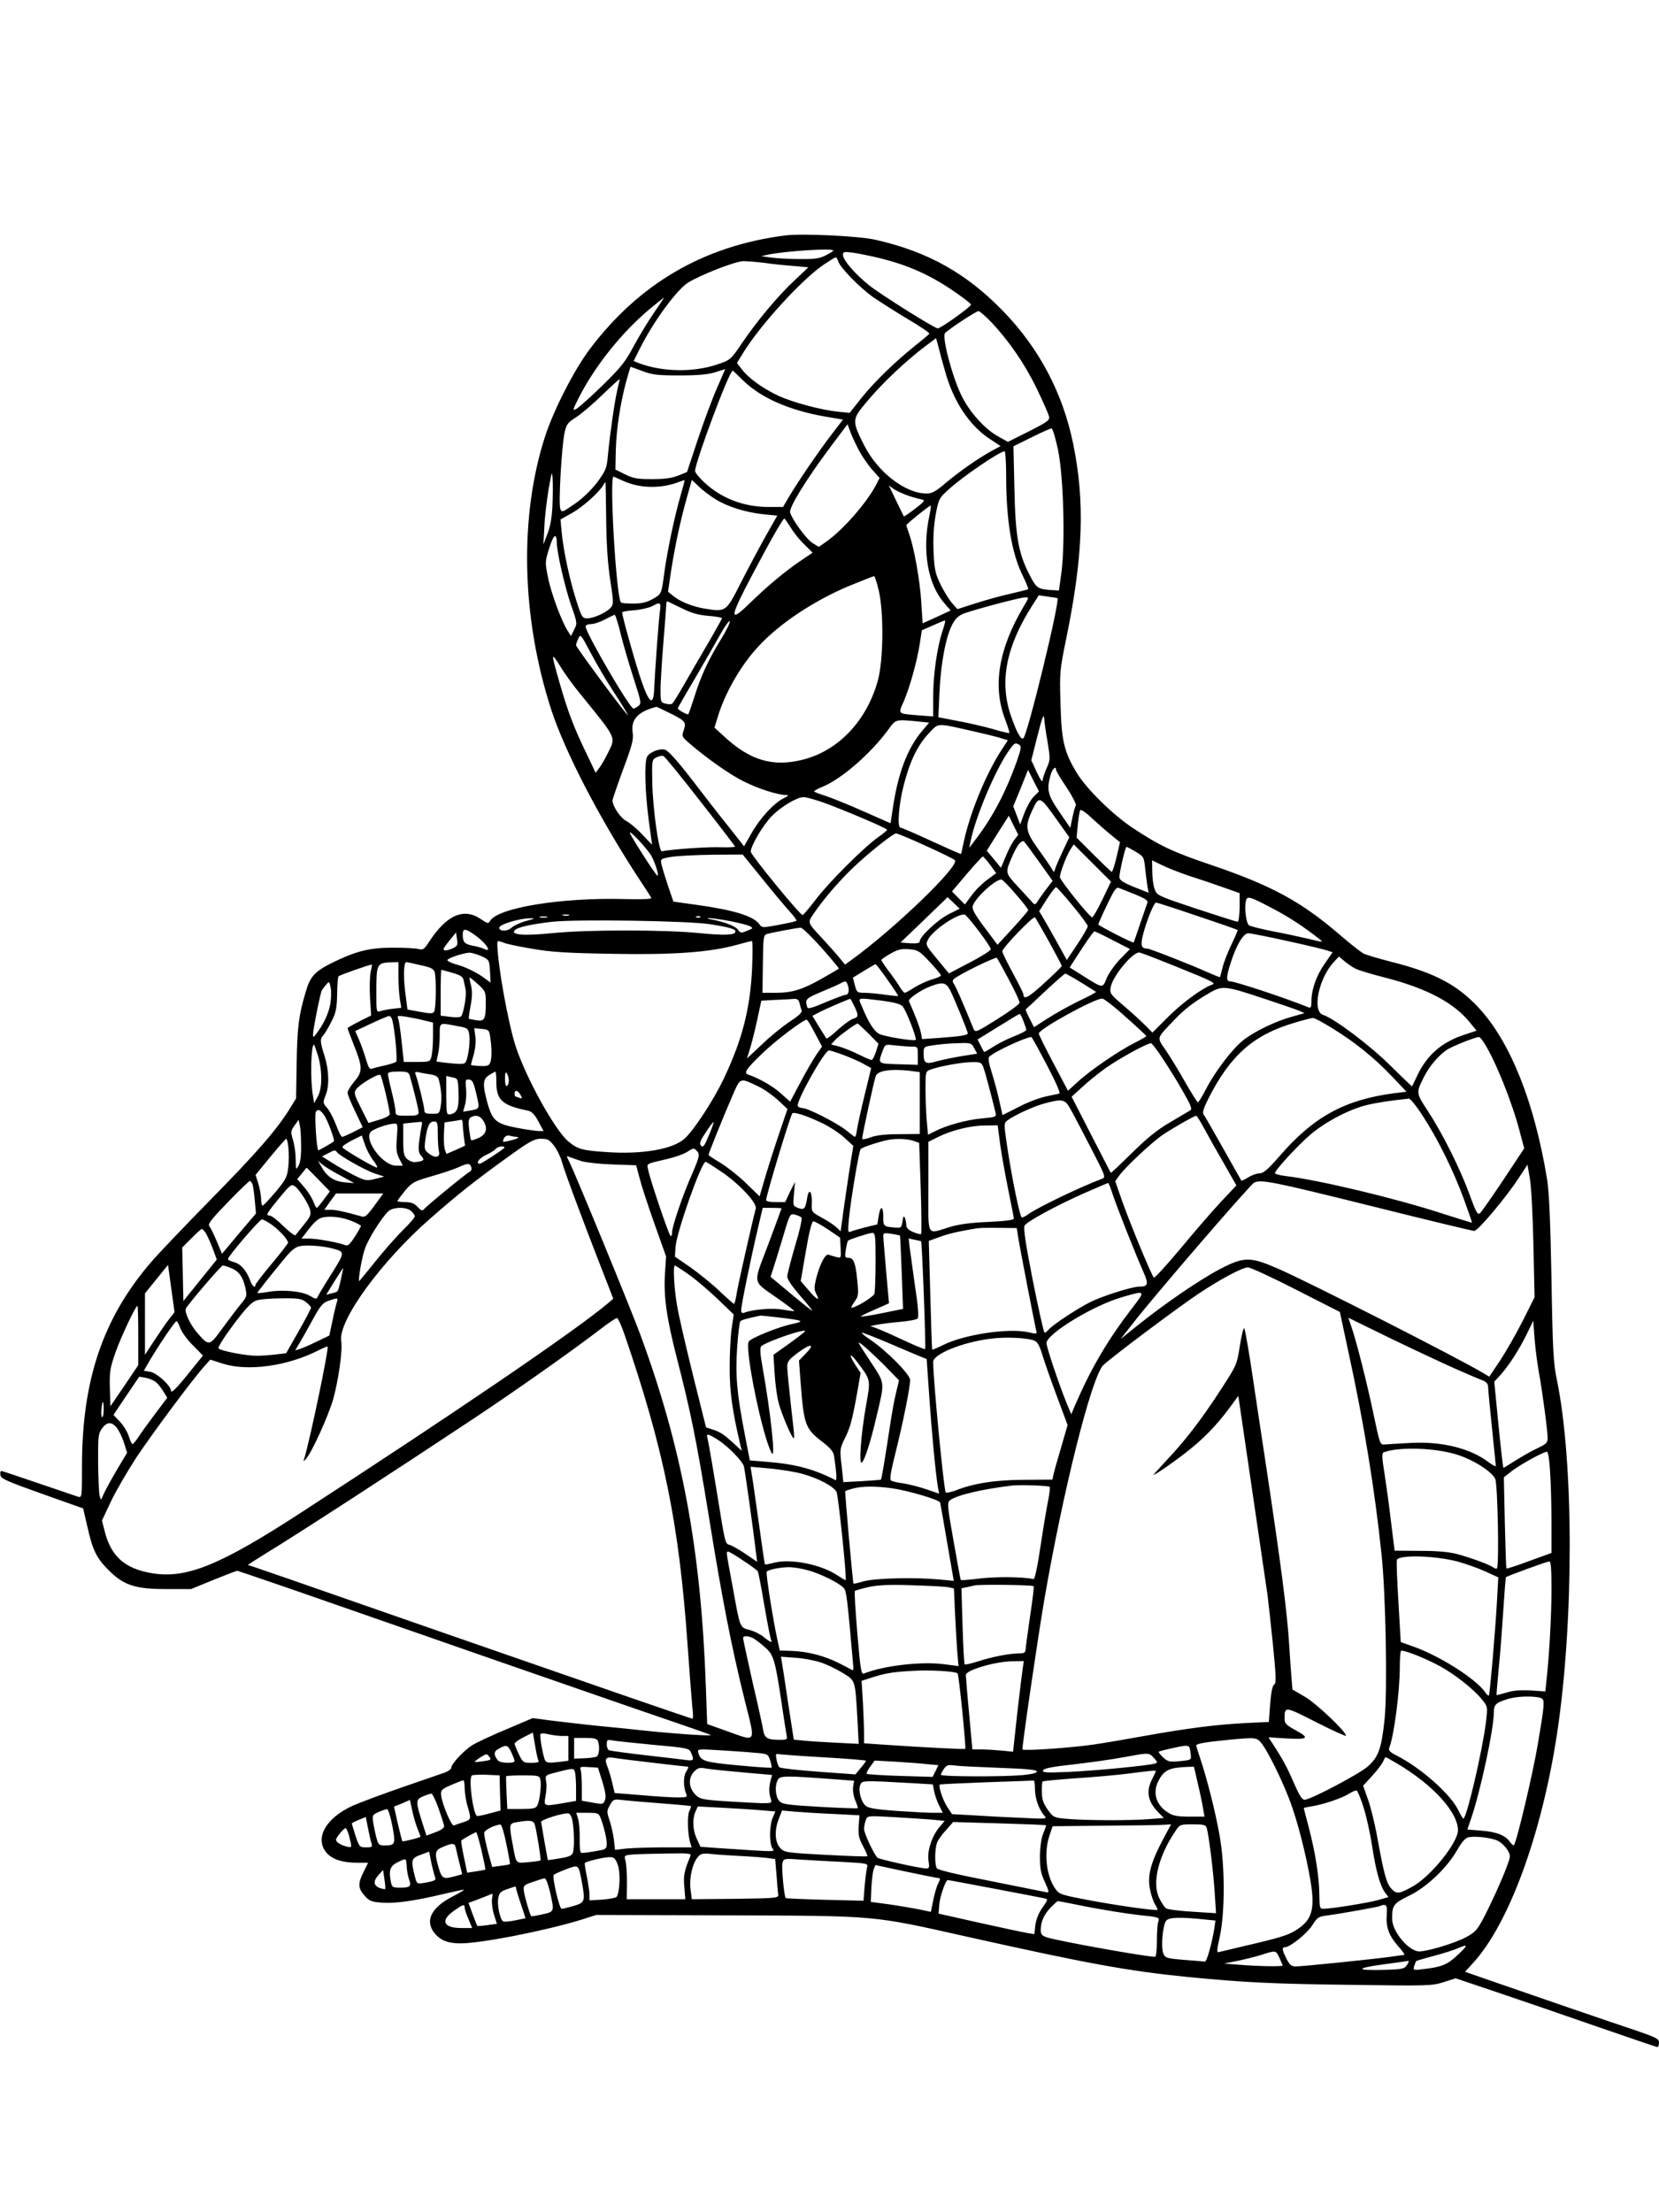<?xml version="1.0" standalone="no"?>
<!DOCTYPE svg PUBLIC "-//W3C//DTD SVG 20010904//EN"
 "http://www.w3.org/TR/2001/REC-SVG-20010904/DTD/svg10.dtd">
<svg version="1.0" xmlns="http://www.w3.org/2000/svg"
 width="864pt" height="1152pt" viewBox="0 0 864 1152"
 preserveAspectRatio="xMidYMid meet">

<g transform="translate(0,1152) scale(0.1,-0.1)"
fill="#000000" stroke="none">
<path d="M4090 10294 c-425 -54 -762 -251 -1020 -594 -81 -109 -184 -310 -230
-449 -137 -419 -125 -949 32 -1430 71 -216 244 -550 442 -856 40 -60 75 -115
78 -120 4 -7 -40 -9 -132 -7 -333 10 -669 -45 -708 -114 -8 -15 -13 -14 -48
10 -90 61 -179 21 -271 -121 -24 -37 -31 -41 -53 -35 -14 4 -74 7 -135 7 -121
0 -191 -18 -314 -78 -92 -46 -116 -72 -139 -153 -37 -123 -44 -186 -47 -371
l-3 -183 -32 -52 c-67 -109 -171 -229 -415 -477 -138 -141 -279 -288 -312
-328 -247 -289 -355 -609 -356 -1051 0 -170 0 -172 -21 -166 -12 4 -104 35
-206 70 -102 35 -189 64 -193 64 -5 0 -7 -10 -5 -22 3 -18 34 -32 217 -97
l214 -76 22 -95 c27 -121 47 -163 110 -226 79 -79 138 -99 300 -99 l130 0 117
48 c64 26 119 47 124 47 4 0 235 -79 513 -176 278 -97 648 -226 821 -286 173
-60 495 -172 715 -248 220 -75 407 -140 415 -144 21 -8 -144 2 -325 20 -82 9
-211 22 -285 29 -74 8 -176 20 -225 26 l-91 12 -134 -57 c-74 -31 -154 -68
-177 -82 -43 -25 -113 -99 -113 -120 0 -7 -15 -17 -32 -24 -18 -6 -118 -41
-223 -77 -104 -36 -222 -80 -260 -97 -145 -67 -201 -177 -128 -251 31 -30 80
-45 154 -45 l56 0 -23 -47 c-31 -61 -30 -86 5 -125 25 -28 36 -32 90 -36 70
-5 169 9 316 44 55 13 105 24 110 23 6 0 -20 -15 -56 -34 -112 -57 -147 -126
-98 -189 31 -40 71 -56 137 -56 109 0 448 67 632 124 l75 24 680 -2 c793 -3
750 1 1250 -111 631 -141 841 -179 1150 -210 300 -29 440 -36 855 -41 397 -6
418 -5 478 14 l63 20 217 -73 c119 -40 354 -121 521 -179 168 -58 308 -106
313 -106 4 0 8 10 8 23 0 20 -14 27 -122 64 -127 42 -523 178 -756 259 l-132
46 40 44 c188 204 359 671 439 1196 88 581 88 1414 -1 1843 -18 88 -22 152
-28 525 -6 307 -12 451 -23 520 -66 400 -190 712 -355 891 -112 121 -232 184
-455 240 -67 17 -133 37 -147 44 -14 8 -68 50 -120 95 -203 175 -356 258 -670
365 -204 69 -269 100 -410 193 -103 68 -243 205 -292 287 -67 110 -80 169 -85
360 -5 165 -4 175 31 345 87 427 97 706 35 1009 -54 264 -177 497 -364 690
-192 198 -392 310 -664 372 -84 20 -383 34 -471 23z m250 -79 c0 -2 -18 -14
-40 -25 -32 -16 -57 -20 -137 -19 -54 0 -120 4 -148 8 l-50 7 35 8 c94 19 340
35 340 21z m245 -40 c140 -35 249 -83 364 -159 58 -39 107 -76 108 -82 3 -9
-157 -124 -173 -124 -17 0 -297 176 -356 223 -75 60 -138 133 -138 160 0 16 6
17 53 11 28 -4 93 -17 142 -29z m-219 -17 c10 -32 109 -133 179 -184 34 -23
115 -75 180 -114 66 -39 118 -74 115 -78 -3 -4 -36 -32 -75 -63 -106 -85 -213
-189 -280 -273 l-60 -76 -59 6 c-86 8 -240 49 -314 84 -79 37 -154 91 -188
136 l-26 34 32 52 c89 145 306 383 420 460 30 20 58 37 62 38 4 0 10 -10 14
-22z m-384 -7 c40 -6 108 -13 151 -16 l77 -7 -72 -68 c-85 -79 -194 -209 -276
-330 -57 -84 -59 -85 -127 -108 -125 -42 -286 -39 -408 7 l-27 11 31 62 c72
144 191 306 252 346 64 40 247 112 289 112 20 0 70 -4 110 -9z m-575 -258
c-30 -43 -77 -121 -106 -174 -43 -82 -67 -112 -163 -206 -62 -60 -123 -115
-136 -122 -21 -11 -21 -8 12 57 84 166 224 341 371 464 39 32 71 58 73 58 1 0
-22 -35 -51 -77z m1755 -50 c92 -97 177 -221 238 -348 32 -66 60 -130 63 -143
5 -20 -6 -28 -104 -78 l-110 -55 -50 28 c-70 38 -152 129 -194 218 -48 100
-101 304 -83 321 22 22 162 114 174 114 6 0 36 -26 66 -57z m-241 -253 c44
-162 129 -289 240 -360 l50 -33 -48 -26 c-71 -39 -168 -107 -239 -167 -50 -43
-71 -54 -98 -54 -111 0 -255 111 -326 252 -65 130 -65 133 21 234 80 95 200
207 294 278 l60 45 13 -47 c6 -26 21 -81 33 -122z m-1576 -2 c52 -20 79 -23
195 -23 96 0 150 5 186 17 l51 16 -43 -99 c-24 -54 -69 -175 -100 -268 l-56
-169 -47 -19 c-33 -13 -72 -18 -136 -18 -76 0 -98 4 -140 25 l-50 25 2 100 c3
109 22 238 54 358 12 42 22 77 23 77 1 0 29 -10 61 -22z m527 -51 c92 -89 237
-153 424 -186 l94 -16 -61 -80 c-67 -87 -179 -252 -223 -327 l-28 -48 -77 0
c-127 0 -244 45 -332 127 -27 25 -49 52 -49 60 0 46 178 523 196 523 1 0 27
-24 56 -53z m-658 -52 c-14 -61 -38 -229 -49 -345 -5 -59 -12 -73 -55 -132
-31 -40 -75 -83 -117 -112 -65 -45 -68 -46 -75 -25 -10 26 7 324 22 394 9 44
16 54 57 80 26 16 88 68 137 116 50 48 92 86 93 85 1 0 -5 -28 -13 -61z m1254
-300 c16 -33 49 -81 71 -107 l42 -47 -17 -33 c-48 -94 -174 -238 -260 -298
l-40 -28 -32 20 c-31 19 -105 119 -117 159 -8 24 85 175 214 347 l85 113 12
-33 c6 -18 25 -60 42 -93z m1042 -7 c29 -140 38 -484 18 -638 l-13 -95 -50 3
c-61 5 -69 11 -106 84 -56 110 -71 199 -76 444 l-5 220 93 46 c52 26 99 47
105 47 6 1 21 -50 34 -111z m-270 -135 c0 -231 28 -402 86 -520 18 -37 31 -69
29 -71 -2 -2 -42 -12 -89 -23 -47 -10 -130 -33 -183 -50 l-97 -31 -29 33 c-16
19 -43 63 -60 98 -27 57 -31 78 -35 170 -3 71 1 134 11 191 15 81 19 87 64
128 73 68 270 202 295 202 4 0 8 -57 8 -127z m-2363 -158 c-3 -61 -11 -108
-26 -145 l-21 -55 5 92 c2 51 13 139 22 195 17 95 18 99 21 53 2 -27 1 -90 -1
-140z m366 132 c84 -39 189 -43 281 -11 21 8 40 14 41 14 2 0 -8 -37 -21 -82
-31 -106 -69 -289 -84 -398 -15 -114 -14 -113 -62 -140 -30 -17 -57 -23 -100
-23 -32 0 -61 2 -64 6 -25 25 -62 667 -38 655 5 -2 26 -12 47 -21z m482 -96
c62 -39 157 -69 251 -79 l72 -7 -65 -115 c-35 -63 -93 -172 -128 -241 -73
-144 -75 -146 -181 -129 -68 11 -133 37 -172 70 l-23 19 16 108 c21 134 48
260 82 381 l26 93 36 -34 c20 -20 59 -49 86 -66z m-568 -104 c1 -129 8 -233
21 -317 18 -115 18 -127 3 -144 -21 -25 -89 -56 -123 -56 -25 0 -29 6 -57 94
-34 106 -67 259 -76 356 l-6 65 61 34 c56 32 141 108 162 145 5 9 10 16 11 16
1 0 3 -87 4 -193z m1578 120 c28 -9 59 -17 69 -19 15 -2 7 -13 -38 -47 -31
-24 -58 -42 -59 -40 -1 2 -19 39 -40 82 l-38 79 28 -20 c15 -10 51 -26 78 -35z
m106 -98 c-40 -186 -10 -361 78 -461 l32 -37 -73 -34 -73 -33 -7 108 c-6 110
-37 286 -64 360 -8 22 -14 41 -14 43 0 6 123 105 127 102 2 -3 -1 -24 -6 -48z
m-723 -66 c16 -27 48 -67 72 -89 l42 -42 -62 -42 c-82 -55 -177 -135 -267
-223 -108 -105 -104 -75 16 152 95 180 159 291 166 291 2 0 16 -21 33 -47z
m-1218 -81 c0 -48 42 -230 74 -323 33 -93 33 -96 16 -128 l-16 -33 -17 26
c-31 47 -87 197 -103 279 -16 79 -16 82 7 154 22 71 38 81 39 25z m1677 -249
c26 -114 24 -359 -5 -466 -57 -208 -203 -364 -387 -412 -159 -41 -279 -6 -417
123 l-47 43 16 52 c36 124 121 273 213 371 110 120 295 242 480 318 63 26 118
47 122 48 4 0 15 -35 25 -77z m930 -38 c15 -11 -154 -706 -177 -729 -12 -12
-35 29 -66 119 -60 176 -24 359 112 572 l34 53 47 -7 c27 -3 49 -7 50 -8z
m-178 -47 c-129 -219 -160 -411 -95 -582 14 -38 25 -71 22 -73 -2 -2 -41 7
-87 21 -46 13 -129 32 -183 42 l-99 19 6 135 c7 150 34 290 69 353 17 30 34
44 63 54 66 23 288 82 313 82 22 1 22 1 -9 -51z m-1777 -6 c47 -24 86 -35 137
-39 39 -3 71 -9 71 -12 0 -4 -28 -53 -61 -111 -34 -58 -91 -156 -126 -217 -35
-62 -68 -115 -73 -118 -5 -3 -21 -3 -35 1 -24 6 -25 10 -25 73 0 36 7 147 15
246 8 99 15 188 15 198 0 10 3 17 8 15 4 -2 37 -19 74 -36z m-115 -14 c-7 -49
-26 -314 -30 -403 -3 -92 -25 -81 -65 35 -28 79 -102 341 -102 361 0 4 28 9
63 11 35 3 76 13 93 21 43 24 47 21 41 -25z m-203 -125 c15 -60 46 -164 68
-232 38 -118 39 -125 22 -138 -10 -7 -21 -13 -25 -13 -19 0 -249 395 -249 427
0 8 12 13 28 13 15 0 48 11 72 24 25 13 48 24 51 25 4 0 19 -47 33 -106z m519
-25 c-67 -110 -104 -191 -139 -304 -15 -46 -28 -84 -30 -84 -11 0 -54 24 -54
31 0 4 41 75 91 159 49 84 108 186 130 226 23 41 45 72 49 69 5 -3 -16 -47
-47 -97z m1155 45 c-28 -87 -48 -226 -48 -341 l0 -103 -77 6 c-110 9 -106 6
-77 71 31 71 69 206 84 301 l11 71 57 25 c31 14 60 26 63 26 4 1 -2 -25 -13
-56z m-1710 -319 c40 -61 72 -114 72 -118 0 -4 -61 74 -135 174 -74 100 -135
185 -135 190 0 5 5 21 12 35 11 25 13 22 63 -72 28 -54 83 -148 123 -209z
m-275 128 c19 -31 61 -89 92 -127 202 -249 193 -230 150 -318 -14 -29 -34 -63
-44 -76 l-19 -25 -50 105 c-63 130 -94 211 -138 364 -46 161 -46 165 9 77z
m560 -233 c86 -42 92 -49 78 -91 -11 -32 -10 -34 26 -66 94 -81 214 -166 288
-202 76 -38 176 -70 220 -70 15 0 11 -5 -14 -17 -51 -26 -121 -101 -166 -180
l-40 -70 -82 104 c-46 57 -133 169 -194 249 -72 93 -120 146 -136 150 -29 8
-80 -13 -93 -37 -15 -28 -11 -180 8 -326 l18 -132 -51 53 c-27 30 -65 61 -82
70 -31 15 -73 78 -73 108 0 6 25 79 55 161 47 125 55 156 50 191 -11 69 28
111 123 135 2 1 31 -13 65 -30z m1973 -154 c14 -87 14 -92 -5 -135 -11 -25
-21 -54 -21 -65 -1 -11 -14 8 -30 43 l-29 63 32 127 c24 95 33 118 35 92 1
-19 9 -76 18 -125z m-684 109 l67 -7 -39 -46 c-75 -90 -124 -221 -150 -399
l-12 -79 -141 62 c-78 35 -168 71 -199 81 -32 10 -58 20 -58 23 0 3 21 15 46
25 99 41 252 175 342 299 37 51 36 51 144 41z m288 -50 c58 -13 124 -29 147
-36 l42 -13 -36 -55 c-80 -125 -161 -322 -194 -475 -7 -33 -13 -61 -14 -62 -1
-2 -70 29 -153 67 -84 39 -157 70 -162 70 -18 0 -10 116 15 215 32 128 73 213
131 275 54 57 37 56 224 14z m249 -73 c11 -7 9 -22 -14 -87 -58 -162 -126
-290 -213 -404 l-34 -45 7 35 c25 124 126 365 197 468 31 44 35 47 57 33z
m-1663 -292 c99 -126 180 -233 182 -237 1 -4 -33 -5 -75 -4 -62 3 -250 -10
-306 -21 -16 -3 -47 220 -50 358 -2 117 -2 119 22 131 13 7 29 10 36 7 7 -2
93 -108 191 -234z m1854 162 c0 -6 25 -47 55 -92 30 -45 51 -87 48 -93 -4 -6
-12 -35 -18 -64 l-11 -53 -57 83 c-61 89 -67 116 -46 191 9 33 29 52 29 28z
m-116 -139 c-15 -15 -37 -54 -49 -86 l-22 -59 -18 47 -18 47 39 95 38 95 28
-56 29 -56 -27 -27z m-1099 -30 c101 -36 335 -135 335 -143 0 -3 -21 -21 -47
-39 -76 -54 -259 -237 -325 -325 -34 -44 -64 -80 -68 -80 -14 0 -270 313 -270
330 0 31 64 139 111 187 48 48 130 97 164 97 11 1 56 -12 100 -27z m1229 -105
l55 -77 -33 -70 c-18 -38 -36 -79 -40 -92 -6 -22 -7 -23 -18 -3 -6 11 -37 57
-70 102 -67 93 -71 119 -34 199 39 84 39 84 140 -59z m275 -67 l44 -36 -18
-77 c-10 -42 -21 -77 -25 -77 -3 0 -45 40 -94 89 l-89 89 6 67 c4 36 9 70 13
76 3 6 31 -13 62 -43 32 -29 77 -69 101 -88z m-508 -26 c-12 -16 -32 -55 -44
-86 l-24 -57 -37 45 -37 44 57 91 58 91 24 -49 25 -50 -22 -29z m-1896 -69
c20 -27 50 -115 39 -115 -8 0 -144 213 -144 224 1 11 66 -57 105 -109z m1437
40 c78 -35 146 -69 151 -74 28 -28 -316 -359 -540 -521 l-32 -23 -28 34 c-15
19 -53 61 -83 94 -89 96 -86 87 -49 142 44 65 121 156 194 227 76 74 215 186
232 186 7 0 77 -29 155 -65z m557 -38 c25 -34 58 -81 74 -103 l29 -41 -36 -47
c-19 -26 -40 -55 -45 -64 -6 -11 -13 -13 -19 -7 -5 6 -39 43 -76 83 -74 80
-73 74 -30 172 22 48 39 70 54 70 3 0 25 -29 49 -63z m362 -242 c-25 -52 -49
-93 -53 -92 -17 5 -168 194 -168 209 0 23 34 112 55 145 l17 26 97 -97 97 -97
-45 -94z m173 250 c42 -25 44 -27 50 -88 4 -34 9 -77 12 -94 l6 -32 -76 30
c-58 24 -76 36 -76 51 0 26 30 158 37 158 2 0 24 -11 47 -25z m-1943 -142 c57
-71 121 -147 143 -171 21 -23 37 -45 34 -47 -3 -3 -44 -12 -92 -21 -85 -16
-88 -16 -101 3 -30 42 -131 74 -327 101 l-121 17 -28 82 c-15 45 -30 95 -34
111 -6 29 -6 30 52 40 32 5 128 10 215 11 l156 1 103 -127z m1186 73 l31 -43
-46 -34 c-26 -19 -63 -55 -82 -82 l-35 -47 -34 34 -33 34 77 91 c43 50 80 91
84 91 3 -1 20 -20 38 -44z m1036 -57 c51 -16 131 -43 178 -60 l85 -30 0 -75
c-1 -42 -5 -74 -11 -74 -5 0 -102 31 -215 68 -203 68 -205 69 -217 103 -7 19
-12 60 -12 92 l-1 57 51 -25 c28 -14 92 -39 142 -56z m-903 -95 c36 -41 65
-79 65 -83 0 -4 -36 -46 -80 -94 l-80 -87 -68 91 c-51 68 -66 96 -61 111 13
43 117 138 149 138 6 0 39 -34 75 -76z m296 -60 c44 -52 79 -101 79 -107 0 -7
-24 -49 -54 -94 l-55 -82 -51 92 c-28 51 -61 108 -72 127 l-21 35 40 63 c22
34 43 62 48 62 4 0 43 -43 86 -96z m327 58 c49 -20 66 -31 63 -42 -3 -8 -20
-58 -38 -110 -17 -52 -33 -96 -34 -98 -3 -5 -184 88 -184 94 0 4 20 49 45 101
37 78 48 94 62 89 10 -4 49 -19 86 -34z m-973 -103 c-57 -29 -150 -116 -150
-141 0 -9 -14 -12 -50 -10 l-50 4 123 118 122 118 32 -30 31 -30 -58 -29z
m1690 29 c84 -44 163 -96 240 -157 24 -19 24 -19 -55 0 -44 10 -129 29 -190
40 -60 12 -115 26 -121 31 -13 10 -24 86 -16 123 6 32 15 30 142 -37z m-394
-38 c114 -38 208 -71 210 -73 1 -1 -13 -34 -31 -72 -19 -39 -40 -92 -47 -120
-7 -27 -13 -51 -14 -53 -1 -2 -28 9 -60 23 -86 39 -305 125 -318 125 -33 1
-38 16 -22 77 19 73 56 163 67 163 4 0 101 -31 215 -70z m-3273 3 c-7 -2 -21
-2 -30 0 -10 3 -4 5 12 5 17 0 24 -2 18 -5z m2135 -82 c34 -45 62 -87 62 -94
0 -7 -49 -38 -109 -69 l-109 -57 -61 74 c-61 74 -62 75 -47 104 26 49 157 137
191 128 6 -2 38 -40 73 -86z m-2250 72 c-10 -2 -26 -2 -35 0 -10 3 -2 5 17 5
19 0 27 -2 18 -5z m799 1 c-3 -3 -12 -4 -19 -1 -8 3 -5 6 6 6 11 1 17 -2 13
-5z m1817 -129 c36 -66 66 -122 66 -125 0 -3 -40 -43 -90 -88 -81 -75 -110
-91 -110 -60 0 6 -25 55 -55 111 -30 55 -55 106 -55 113 0 18 162 186 170 177
4 -4 37 -62 74 -128z m-2724 109 c-30 -8 -64 -24 -76 -35 -21 -20 -64 -20 -64
0 0 17 105 49 160 49 31 1 28 -1 -20 -14z m1059 0 c47 -9 95 -21 106 -27 19
-10 18 -11 -14 -24 -31 -13 -35 -12 -48 6 -13 19 -78 43 -143 54 -17 3 -19 5
-6 6 11 0 58 -6 105 -15z m-99 -17 c105 -17 130 -25 130 -38 0 -19 -58 -21
-189 -8 -176 18 -586 18 -762 0 -148 -15 -219 -10 -199 14 13 16 83 32 196 45
129 14 713 5 824 -13z m579 -123 c51 -58 92 -107 90 -108 -2 -2 -41 -25 -87
-51 -102 -58 -156 -75 -243 -75 l-68 0 2 150 c2 139 3 151 21 156 22 7 153 32
176 33 8 1 57 -47 109 -105z m-1794 58 c50 -38 78 -84 38 -64 -10 5 -36 13
-58 17 -45 8 -55 18 -55 58 0 36 15 34 75 -11z m3310 -18 l90 -46 -51 -52
c-27 -28 -59 -73 -70 -99 -22 -54 -18 -55 -120 9 l-73 46 36 56 c49 77 87 131
93 132 3 0 46 -20 95 -46z m-3435 -41 c-29 -14 -50 -16 -50 -5 0 4 15 25 33
47 l32 39 5 -34 c5 -30 2 -37 -20 -47z m4348 36 c102 -22 196 -45 208 -50 l24
-8 -40 -58 c-44 -62 -70 -135 -70 -196 0 -33 -3 -38 -17 -32 -121 49 -381 135
-408 135 -20 0 -19 25 6 101 29 90 65 149 90 149 12 0 105 -18 207 -41z
m-4082 -9 c14 -6 81 -20 148 -31 97 -17 180 -22 416 -26 321 -6 506 8 648 47
40 11 75 20 78 20 4 0 4 -64 1 -142 -10 -211 -51 -371 -147 -574 -54 -113
-152 -263 -202 -311 -60 -57 -222 -86 -413 -72 -123 8 -147 15 -195 55 -70 59
-219 328 -274 494 -39 120 -94 422 -96 533 0 20 1 20 36 7z m2216 -99 c32 -34
58 -65 58 -70 0 -5 -20 -14 -45 -21 -25 -7 -66 -26 -91 -41 -24 -16 -48 -29
-52 -29 -4 0 -15 13 -25 29 -9 16 -35 53 -57 82 -22 29 -40 56 -40 60 0 3 21
18 48 33 38 22 56 26 97 23 46 -4 54 -9 107 -66z m-2335 30 c41 -19 41 -20 45
-79 l3 -59 -30 22 c-41 31 -102 61 -153 74 -23 7 -42 16 -42 21 0 10 83 38
115 39 11 0 39 -8 62 -18z m3622 -56 c184 -74 205 -85 185 -92 -52 -18 -154
-93 -226 -164 l-86 -86 -39 39 c-21 21 -71 67 -111 101 -68 58 -73 64 -68 94
8 56 112 183 149 183 7 0 95 -34 196 -75z m-875 -66 c31 -58 56 -112 56 -120
0 -8 -52 -46 -116 -86 -111 -70 -115 -71 -124 -50 -56 138 -94 224 -103 235
-7 9 -7 16 1 24 20 20 217 117 224 110 3 -4 31 -55 62 -113z m1805 57 c14 -8
88 -30 163 -49 214 -56 354 -131 436 -235 l32 -39 -66 -22 c-115 -38 -192
-105 -242 -210 -15 -31 -27 -57 -28 -58 0 -2 -52 48 -115 110 -106 105 -290
243 -348 262 -59 18 -24 191 57 277 l25 27 30 -25 c16 -13 41 -31 56 -38z
m-4984 -43 c0 -43 4 -97 8 -119 l7 -42 -43 -5 c-23 -2 -52 -8 -64 -12 -23 -7
-23 -7 -23 96 0 152 2 155 80 158 l35 1 0 -77z m115 61 c55 -12 69 -19 74 -37
9 -33 7 -190 -3 -205 -6 -11 -20 -11 -73 -1 l-66 12 -12 94 c-10 83 -7 153 6
153 3 0 36 -7 74 -16z m-260 -38 c-4 -21 -6 -80 -3 -131 l6 -93 -62 -31 c-33
-17 -61 -33 -61 -35 0 -3 14 -40 31 -83 48 -119 49 -143 5 -194 -20 -24 -36
-50 -36 -59 0 -9 18 -53 40 -98 l39 -82 -49 -25 c-27 -14 -53 -25 -58 -25 -5
0 -19 27 -31 60 -12 33 -33 73 -46 89 -24 27 -24 30 -10 65 21 49 19 132 -5
208 -24 75 -24 87 -6 107 8 9 27 41 42 71 24 47 28 68 30 143 0 48 4 90 7 93
7 7 170 64 174 61 1 -2 -2 -20 -7 -41z m2692 -38 c32 -45 57 -83 55 -84 -1 -2
-32 1 -67 6 -36 5 -84 10 -106 10 -40 0 -42 2 -52 40 l-10 39 57 35 c31 19 58
35 61 35 3 0 31 -36 62 -81z m-2266 36 c43 -12 55 -20 59 -40 3 -13 7 -35 10
-48 6 -28 -11 -126 -24 -139 -5 -5 -31 -6 -58 -2 l-48 6 0 120 c0 65 2 119 3
119 2 0 28 -7 58 -16z m3274 -50 c41 -26 77 -48 78 -49 2 -2 -38 -24 -90 -48
-51 -25 -124 -66 -163 -91 l-70 -45 -23 45 c-13 25 -22 47 -20 48 2 1 47 43
101 94 54 50 101 92 105 92 4 0 41 -21 82 -46z m-3140 -10 c38 -34 40 -40 40
-93 0 -90 -6 -100 -48 -94 -21 3 -38 7 -40 8 -2 2 2 32 9 68 9 47 9 76 2 106
-6 22 -9 41 -7 41 2 0 22 -16 44 -36z m-770 -103 c-9 -50 -36 -107 -74 -156
-13 -18 -15 -18 -16 -3 0 25 38 216 46 231 4 6 14 20 23 30 15 18 16 17 23
-15 4 -18 3 -57 -2 -87z m2694 103 c11 -28 6 -54 -8 -54 -8 0 -56 -18 -106
-39 -62 -27 -92 -36 -95 -28 -14 43 -10 47 70 81 44 18 89 38 100 44 27 15 32
15 39 -4z m535 -32 c22 -44 91 -212 91 -223 0 -10 -41 -16 -151 -24 l-87 -6
-6 33 c-5 27 -30 92 -62 164 -6 13 63 60 115 79 61 23 79 19 100 -23z m1636
-43 c82 -27 163 -55 180 -62 l29 -13 -64 -18 c-85 -23 -193 -75 -253 -121 -57
-44 -148 -163 -197 -258 -19 -37 -38 -67 -41 -67 -4 0 -32 45 -64 100 -31 56
-77 131 -101 167 -51 75 -54 61 41 161 53 57 108 98 190 145 63 35 79 33 280
-34z m-2421 -23 c3 -13 8 -30 11 -38 4 -9 -18 -30 -62 -58 -37 -25 -103 -78
-145 -119 l-78 -73 15 48 c9 27 26 95 38 151 l22 102 70 4 c38 1 82 4 96 5 21
2 28 -3 33 -22z m279 -3 c29 -57 30 -70 3 -77 -13 -3 -50 -29 -81 -57 -30 -29
-58 -49 -61 -47 -2 3 -20 31 -39 62 l-34 56 42 22 c33 16 96 44 154 67 1 1 9
-11 16 -26z m151 16 c65 -9 96 -17 107 -30 18 -19 75 -167 68 -174 -9 -8 -163
17 -190 31 -27 14 -56 59 -92 147 -19 44 -26 42 107 26z m1269 -85 c59 -52
107 -97 107 -99 0 -3 -26 -18 -58 -34 -84 -42 -232 -143 -296 -202 l-54 -49
-76 144 c-42 79 -76 148 -76 154 0 23 289 182 330 182 9 0 65 -43 123 -96z
m-533 -21 c8 -21 15 -42 15 -46 0 -5 -29 -20 -65 -34 -36 -14 -85 -39 -109
-55 -24 -16 -45 -28 -46 -26 -1 2 -10 17 -18 34 l-16 31 107 66 c59 37 109 67
112 67 4 0 12 -17 20 -37z m-3287 5 c14 -53 28 -211 20 -217 -4 -4 -30 -13
-58 -19 -27 -6 -57 -13 -67 -17 -13 -5 -19 5 -32 49 -9 30 -25 76 -36 101
l-20 46 83 39 c45 21 87 39 93 39 7 1 14 -9 17 -21z m163 -1 l49 -12 0 -75 c0
-41 -4 -87 -8 -102 -7 -27 -10 -28 -76 -28 l-68 0 -11 103 c-6 57 -14 112 -18
122 -7 16 -3 17 38 11 24 -4 67 -12 94 -19z m4735 -43 c118 -73 217 -153 309
-250 l75 -79 -65 -8 c-257 -34 -418 -122 -594 -325 -62 -71 -86 -92 -105 -92
-15 0 -41 -9 -60 -21 -18 -11 -34 -19 -36 -17 -1 2 -44 77 -95 168 -51 91 -97
171 -102 177 -7 9 1 34 26 84 115 225 234 330 447 393 46 14 90 25 97 25 7 1
53 -24 103 -55z m-2697 -24 l37 -70 -30 -43 c-16 -24 -54 -89 -83 -144 l-53
-100 -48 43 c-42 38 -114 79 -170 98 -26 8 -12 29 80 117 67 64 205 168 224
169 4 0 23 -31 43 -70z m-1869 38 c62 -11 63 -12 69 -47 3 -20 1 -62 -5 -93
-11 -56 -13 -58 -44 -58 -18 0 -52 3 -77 6 l-45 6 8 37 c5 20 9 64 9 99 0 69
-4 67 85 50z m2148 -40 l52 -53 -13 -42 c-8 -24 -18 -43 -23 -43 -5 0 -35 13
-67 29 -32 16 -77 34 -101 41 l-43 11 23 25 c21 22 106 84 116 84 2 0 27 -24
56 -52z m-1969 -25 c9 -64 7 -116 -4 -133 -6 -10 -22 -13 -52 -11 -24 1 -44 4
-45 5 -1 1 5 24 13 51 9 31 13 67 10 95 l-6 46 39 -4 c37 -4 39 -5 45 -49z
m2898 -139 c46 -87 72 -147 65 -149 -7 -1 -39 -8 -71 -15 -33 -7 -97 -31 -142
-55 l-83 -42 -17 76 c-9 42 -27 107 -39 146 -14 43 -20 74 -14 81 19 23 185
101 220 104 3 0 39 -66 81 -146z m2278 114 c59 -94 144 -305 184 -458 l24 -90
-108 -163 c-60 -90 -115 -169 -123 -175 -11 -10 -21 7 -53 96 -48 132 -140
318 -217 435 -63 97 -63 95 -21 179 27 54 73 109 116 139 26 19 149 68 171 69
4 0 16 -15 27 -32z m-2656 -27 l15 -28 -77 -12 c-42 -7 -101 -19 -131 -27 -61
-18 -71 -12 -71 43 0 28 4 33 33 37 48 8 96 13 159 14 54 2 58 0 72 -27z m983
-56 c29 -43 76 -119 104 -169 41 -71 49 -92 38 -98 -8 -5 -54 -32 -103 -61
-65 -37 -121 -82 -200 -160 -60 -59 -110 -106 -111 -105 -1 2 -47 92 -103 200
l-101 197 56 51 c30 28 85 72 121 98 74 52 222 133 237 129 6 -2 34 -38 62
-82z m-4401 18 c23 -80 23 -169 -1 -213 l-19 -35 -7 45 c-14 83 -9 260 6 260
2 0 11 -26 21 -57z m3092 47 c32 0 32 -1 32 -47 l0 -48 -101 3 c-112 4 -108 0
-79 78 10 26 13 26 63 20 28 -3 67 -6 85 -6z m-352 -45 c36 -14 83 -34 103
-46 l38 -21 -33 -136 c-19 -76 -36 -156 -40 -179 -3 -24 -8 -43 -11 -43 -3 0
-23 15 -46 34 -46 37 -200 116 -228 116 -10 0 -20 4 -24 10 -12 20 139 290
162 290 7 0 42 -11 79 -25z m725 -62 c9 -24 43 -151 63 -234 6 -26 5 -26 -70
-33 -79 -7 -185 -36 -245 -67 l-36 -18 -7 76 c-3 42 -6 116 -6 165 0 85 1 89
25 98 46 17 160 38 213 39 48 1 53 -1 63 -26z m-383 -19 l52 -7 0 -161 0 -161
-108 -1 c-73 0 -120 -6 -149 -17 -24 -9 -43 -12 -43 -7 0 17 62 304 71 327 11
28 77 38 177 27z m-2604 -26 c21 -73 46 -175 46 -190 0 -15 -9 -18 -60 -18
-56 0 -60 2 -60 23 0 12 -9 58 -20 102 -11 44 -20 86 -20 93 0 8 17 12 54 12
47 0 54 -3 60 -22z m108 7 c23 -3 39 -12 42 -23 13 -46 18 -96 12 -137 -7 -45
-8 -45 -47 -45 -31 0 -39 4 -39 18 0 20 -33 154 -45 185 -6 15 -3 17 16 13 13
-3 41 -8 61 -11z m343 -45 c1 -89 32 -117 166 -144 18 -4 34 -20 53 -56 l27
-50 -23 0 c-13 0 -63 7 -111 16 -112 21 -132 37 -158 129 -27 98 -25 126 9
147 15 9 29 17 32 17 3 1 5 -26 5 -59z m65 13 c0 -12 -4 -25 -10 -28 -6 -4
-10 11 -10 37 0 31 3 39 10 28 5 -8 10 -25 10 -37z m-641 -69 c12 -50 21 -98
21 -105 0 -8 -23 -21 -55 -30 l-56 -17 -39 78 c-36 72 -38 79 -24 99 19 26
116 83 125 73 4 -4 16 -48 28 -98z m379 8 c3 -80 -6 -107 -40 -114 -23 -4 -23
-3 -24 97 l0 102 30 -7 c31 -6 31 -6 34 -78z m93 -10 c18 -79 19 -76 -38 -86
l-31 -5 10 37 c6 20 8 58 5 85 -4 44 -2 48 17 45 17 -2 23 -16 37 -76z m1467
41 c29 -13 75 -46 103 -71 l50 -47 -49 -145 c-27 -80 -59 -182 -72 -227 l-24
-83 -70 68 c-39 38 -99 85 -133 106 -35 21 -63 39 -63 42 0 7 81 209 122 302
45 104 39 101 136 55z m-1237 -45 c10 -18 9 -20 -6 -15 -9 4 -19 7 -21 7 -2 0
-4 7 -4 15 0 22 18 18 31 -7z m4698 -108 c76 -116 160 -284 215 -435 24 -66
43 -121 42 -122 -1 -1 -71 21 -156 48 -238 78 -648 176 -816 195 -30 4 -54 10
-54 15 0 15 117 143 185 201 78 66 199 130 291 153 49 12 123 24 222 34 7 0
39 -39 71 -89z m-1836 38 c14 -24 61 -114 106 -201 80 -155 81 -158 59 -166
-112 -42 -330 -147 -380 -182 -14 -11 -30 -19 -36 -19 -10 0 -51 198 -78 378
-16 109 -16 113 2 127 37 28 140 75 194 89 92 25 106 22 133 -26z m-3885 -35
c19 -27 57 -132 51 -137 -14 -10 -77 -46 -81 -46 -9 0 -21 188 -13 200 10 17
22 12 43 -17z m2588 -39 c40 -18 93 -53 120 -77 l48 -44 -12 -74 c-13 -80 -39
-257 -48 -328 l-6 -43 -22 21 c-12 11 -46 34 -76 50 -53 29 -54 30 -52 73 3
61 -15 86 -24 32 -9 -59 -16 -67 -48 -54 -26 10 -27 11 -21 72 l5 63 -26 -52
-25 -53 -50 0 c-29 0 -49 4 -49 11 0 23 121 424 136 451 6 10 73 -11 150 -48z
m-1762 14 c28 -40 21 -74 -20 -93 -20 -9 -38 -15 -40 -12 -3 2 -7 28 -11 57
-4 39 -3 54 8 61 24 15 47 10 63 -13z m3760 -49 c21 -39 67 -121 102 -181 l63
-111 -81 -86 c-44 -47 -139 -157 -211 -244 -72 -86 -134 -154 -138 -150 -12
12 -123 280 -164 396 l-37 106 20 28 c30 43 170 174 227 213 48 33 164 99 175
100 3 0 23 -32 44 -71z m-4706 -84 c1 -52 -4 -89 -13 -105 -14 -24 -14 -23
-15 31 0 31 -6 76 -14 102 -13 43 -12 48 8 76 l21 30 6 -27 c4 -15 7 -63 7
-107z m842 111 c0 -13 3 -43 6 -68 l6 -44 -48 -22 -49 -21 -8 22 c-4 11 -7 48
-5 82 l3 60 40 6 c22 3 43 7 48 8 4 0 7 -10 7 -23z m-214 -8 c-3 -13 -9 -49
-13 -81 -5 -46 -3 -61 11 -76 19 -21 14 -27 -26 -32 -16 -3 -34 4 -47 15 -18
16 -21 31 -21 102 l0 83 38 4 c20 2 43 4 51 5 9 1 11 -5 7 -20z m84 -45 c0
-38 3 -78 6 -89 8 -31 -19 -37 -51 -12 -25 19 -26 24 -20 72 10 72 21 96 45
96 18 0 20 -6 20 -67z m1411 -7 c-23 -55 -30 -64 -40 -52 -10 12 -5 25 25 70
20 31 39 55 40 53 2 -2 -9 -34 -25 -71z m-1624 -9 c-5 -61 -3 -80 12 -110 l19
-37 -36 0 c-68 0 -167 133 -132 175 13 16 90 43 124 44 17 1 18 -5 13 -72z
m3141 -31 c7 -51 26 -158 42 -237 16 -79 30 -149 30 -155 0 -7 -45 -13 -132
-17 -94 -4 -154 -12 -203 -27 -122 -37 -110 -60 -110 209 l0 235 50 25 c70 35
169 60 245 60 l66 1 12 -94z m-3264 -89 c16 -20 24 -37 19 -37 -14 0 -176 95
-180 106 -1 5 21 21 49 35 l52 26 16 -46 c8 -25 28 -63 44 -84z m745 123 c8 0
12 -3 8 -6 -6 -6 -77 -24 -77 -19 0 21 16 36 34 31 11 -3 27 -6 35 -6z m-1187
-57 c3 -27 3 -73 -1 -104 -6 -49 -14 -64 -65 -125 -32 -38 -63 -70 -67 -72 -5
-2 -9 12 -9 31 0 18 -6 55 -14 81 l-15 48 77 94 c42 51 80 94 83 94 3 0 9 -21
11 -47z m1384 10 c16 -21 34 -59 41 -85 13 -48 107 -301 209 -562 l58 -149
-33 -28 c-174 -145 -783 -560 -1589 -1083 -427 -278 -602 -349 -783 -318 -139
24 -210 87 -243 215 l-15 59 48 102 c27 56 86 157 131 226 81 122 289 402 353
474 l32 36 65 -21 c129 -41 333 -14 494 67 27 14 50 23 52 22 8 -9 -93 -493
-122 -585 -5 -16 -4 -16 11 2 32 38 114 220 140 308 28 101 50 255 42 304 -17
105 208 414 463 637 144 126 229 194 394 313 123 89 146 102 182 103 37 0 45
-5 70 -37z m1871 26 l30 -10 8 -235 c4 -129 5 -238 2 -240 -3 -3 -21 2 -41 10
-24 10 -36 22 -36 35 0 11 -3 28 -7 38 -6 14 -9 10 -13 -17 -5 -34 -6 -35 -45
-32 -54 5 -55 7 -55 58 0 56 -16 57 -24 1 l-7 -43 -62 -15 c-34 -9 -69 -19
-78 -23 -13 -6 -14 2 -8 66 11 109 52 351 61 364 7 9 87 36 143 48 40 8 103 6
132 -5z m-2132 -38 c-21 -18 -118 -81 -126 -81 -24 0 -4 29 31 45 22 10 45 24
51 32 6 7 21 13 32 13 13 0 17 -4 12 -9z m1003 -13 c18 -18 15 -32 -23 -120
-49 -110 -105 -275 -105 -306 0 -16 -4 -22 -9 -16 -10 10 -105 290 -115 341
-8 35 -16 31 100 58 39 9 84 25 100 35 36 23 37 23 52 8z m-1873 -8 c11 -17
146 -94 197 -111 l49 -16 -47 -12 c-45 -11 -51 -10 -108 18 -34 17 -85 46
-115 65 l-54 34 29 15 c35 19 41 20 49 7z m1275 -47 c25 -7 99 -15 164 -17
l119 -4 19 -71 c10 -39 45 -146 78 -238 l59 -166 -6 -91 c-7 -119 8 -227 62
-438 70 -271 101 -421 166 -821 69 -429 118 -681 187 -959 58 -232 66 -219
-94 -162 l-101 36 -7 196 c-25 714 -125 1247 -342 1834 -54 145 -342 846 -371
902 -14 27 -14 28 3 21 11 -4 39 -14 64 -22z m-1258 -74 l73 -40 -49 4 c-55 5
-93 29 -120 78 l-20 34 21 -18 c12 -10 54 -37 95 -58z m1981 22 c96 -64 191
-166 183 -195 -16 -58 -86 -369 -97 -428 -6 -38 -13 -68 -16 -68 -3 0 -38 31
-77 68 -39 37 -107 92 -151 123 l-80 55 3 49 c5 78 135 445 157 445 3 0 38
-22 78 -49z m-1299 22 c4 -10 1 -20 -8 -25 -24 -13 -234 -186 -241 -198 -4 -7
-16 -1 -30 15 -18 19 -34 25 -65 25 -22 0 -40 3 -40 6 0 3 18 27 39 53 36 43
47 49 136 75 54 15 116 36 139 46 52 24 62 24 70 3z m5532 -408 l6 -270 -61
-122 c-34 -67 -87 -160 -118 -207 l-57 -85 -30 18 c-126 76 -906 473 -1069
544 -147 64 -178 64 -306 -3 -106 -56 -284 -178 -424 -290 l-91 -73 62 79
c107 139 610 722 633 735 36 19 98 6 629 -126 276 -69 509 -125 518 -125 20 1
166 175 231 275 l46 70 13 -75 c7 -42 15 -196 18 -345z m-6328 343 l60 -62
-32 -43 c-17 -23 -33 -42 -36 -43 -4 0 -11 15 -18 33 -7 18 -28 52 -48 75
l-36 42 24 29 c13 17 24 30 25 30 0 1 28 -27 61 -61z m-343 -25 c3 -10 9 -48
12 -85 l6 -67 -89 -105 -88 -105 -27 65 c-15 36 -33 72 -39 79 -9 11 12 37 96
124 59 61 111 111 115 111 4 0 10 -8 14 -17z m4479 -50 c20 -62 118 -310 161
-407 28 -63 24 -76 -21 -76 -39 0 -193 -49 -257 -81 -71 -36 -196 -119 -216
-143 -7 -9 -17 -16 -21 -16 -4 0 -31 122 -61 271 -39 199 -50 275 -43 287 14
22 163 103 309 168 66 29 123 53 126 54 3 0 13 -26 23 -57z m-4258 39 c22 -14
73 -94 79 -123 6 -25 0 -37 -32 -76 -21 -26 -41 -51 -44 -55 -3 -5 -31 16 -62
46 -31 31 -63 56 -72 56 -23 0 -18 9 48 90 60 72 64 75 83 62z m414 -100 c-36
-50 -49 -62 -65 -57 -93 26 -134 35 -163 35 l-33 0 30 43 31 42 123 0 123 0
-46 -63z m192 -29 c10 -9 18 -21 18 -27 0 -7 -27 -38 -61 -71 -33 -33 -97
-105 -141 -160 -44 -55 -83 -102 -86 -105 -10 -11 11 118 28 166 17 51 84 158
121 195 24 24 95 26 121 2z m1928 14 c0 -1 -31 -85 -69 -187 -81 -214 -86
-186 50 -282 48 -34 87 -63 85 -65 -1 -2 -28 2 -58 7 -53 10 -156 2 -202 -16
-11 -4 -16 0 -16 14 0 24 49 264 87 425 l25 107 49 0 c27 0 49 -1 49 -3z m104
-47 c5 -5 -9 -68 -33 -147 -22 -76 -41 -148 -41 -161 0 -14 26 -52 65 -97 36
-41 65 -77 65 -80 0 -3 -49 36 -109 86 l-108 90 12 37 c7 20 30 95 51 165 37
126 38 128 64 122 14 -4 29 -10 34 -15z m-2336 -21 c23 -10 42 -20 42 -23 0
-2 -14 -28 -32 -56 -23 -36 -36 -49 -47 -45 -34 14 -148 35 -189 35 l-42 0 41
53 c29 37 50 54 73 58 43 8 103 0 154 -22z m-421 -18 c40 -29 83 -77 83 -92 0
-5 -38 -54 -85 -110 -47 -56 -85 -106 -85 -110 0 -21 -17 -6 -28 25 -19 51
-49 85 -85 94 -18 5 -31 12 -30 16 4 18 165 206 177 206 7 0 31 -13 53 -29z
m2895 -23 l63 -43 3 -54 c3 -52 3 -53 -22 -47 -13 3 -31 9 -40 12 -18 7 -46
-47 -67 -129 -9 -39 -9 -53 1 -73 23 -42 6 -35 -38 16 l-42 49 27 156 c17 101
31 155 39 155 7 0 41 -19 76 -42z m991 -43 c8 -52 84 -443 93 -482 6 -20 4
-21 -38 -11 -103 24 -338 -11 -448 -67 -29 -14 -53 -25 -55 -23 -2 2 -6 130
-10 284 l-8 282 55 20 c47 18 106 31 198 46 14 2 65 3 115 2 l90 -1 8 -50z
m-4231 23 c8 -13 24 -49 36 -80 l21 -57 -87 -108 -87 -108 -3 139 -3 140 48
48 c26 26 50 48 54 48 4 0 13 -10 21 -22z m3488 -145 c0 -82 -3 -157 -6 -169
-4 -17 -97 -74 -120 -74 -3 0 4 14 16 31 20 27 22 38 15 107 -9 96 -19 122
-46 122 -19 0 -20 4 -14 43 4 23 9 44 11 46 7 7 109 40 127 41 15 0 17 -14 17
-147z m127 133 c1 0 5 -87 9 -192 l7 -190 -108 -22 c-60 -12 -110 -20 -112
-18 -2 2 30 18 72 36 41 18 75 33 75 34 -5 45 -30 337 -30 349 0 16 5 18 43
12 23 -4 43 -8 44 -9z m110 -30 c5 -4 26 -557 21 -561 -3 -3 -62 22 -132 55
-70 33 -135 60 -144 61 -35 2 57 18 140 25 49 4 92 12 97 18 7 8 2 69 -14 171
-12 88 -25 179 -28 203 l-5 43 31 -7 c18 -3 33 -7 34 -8z m-3067 -37 c68 -18
68 -18 -4 -133 -37 -58 -69 -112 -72 -120 -5 -12 -12 -11 -40 6 -42 25 -146
34 -221 20 -29 -5 -53 -7 -53 -5 0 4 75 99 149 188 29 35 51 52 74 56 37 7
117 1 167 -12z m-849 -368 c-16 -20 -50 -70 -77 -111 l-49 -75 0 160 0 160 60
74 60 74 17 -123 17 -123 -28 -36z m324 265 c40 -17 61 -46 73 -104 9 -40 8
-45 -24 -83 -19 -23 -61 -79 -95 -125 -68 -94 -70 -95 -129 -28 -39 44 -71
113 -62 130 19 32 184 224 192 224 6 0 26 -6 45 -14z m2382 -33 c37 -26 105
-84 151 -128 l83 -80 -10 -70 c-6 -38 -11 -131 -11 -206 0 -128 14 -227 56
-405 l7 -29 -39 36 c-56 51 -70 60 -110 74 l-37 12 -68 272 c-37 150 -75 313
-83 363 -15 86 -22 208 -11 208 2 0 35 -21 72 -47z m-1812 -27 c-16 -68 -12
-62 -48 -71 l-28 -7 43 70 c24 38 44 69 45 68 1 0 -5 -27 -12 -60z m4975 -52
l228 -116 41 -192 c83 -379 140 -726 176 -1071 22 -204 31 -709 16 -856 -16
-155 -32 -199 -89 -249 -44 -38 -284 -165 -325 -172 -15 -2 -27 16 -58 86 -35
82 -59 126 -114 210 l-19 29 97 -6 c113 -6 120 2 39 46 -44 24 -52 33 -52 57
0 66 1 65 166 -19 85 -43 154 -74 154 -70 0 22 -154 168 -214 203 l-65 38 -5
61 c-3 34 -8 105 -11 157 -11 184 -42 420 -124 965 -17 110 -47 310 -67 445
-20 135 -40 249 -44 253 -4 5 -14 -36 -23 -91 -15 -99 -16 -100 -102 -233
-101 -155 -185 -264 -282 -366 -37 -40 -67 -73 -65 -73 9 0 99 62 167 115 92
71 161 143 228 233 l46 63 5 -33 c17 -117 139 -946 147 -1003 5 -38 18 -158
29 -265 16 -161 17 -196 6 -202 -9 -5 -16 -40 -21 -101 l-7 -94 -126 -6 c-151
-8 -299 -27 -517 -66 -88 -16 -210 -37 -272 -46 -118 -17 -363 -34 -368 -25
-4 7 78 570 114 781 98 569 244 1150 305 1218 27 30 387 300 498 374 114 76
228 137 257 137 13 0 126 -52 251 -116z m-854 -96 c-128 -167 -212 -310 -296
-503 l-21 -50 -24 58 c-39 95 -105 292 -105 313 0 47 240 194 390 238 128 38
128 37 56 -56z m-4302 31 c14 -11 26 -24 26 -29 0 -4 -29 -60 -65 -123 l-65
-114 -52 -6 c-29 -4 -75 -7 -103 -7 -55 0 -184 25 -197 38 -5 5 30 60 77 123
62 83 94 117 118 126 17 7 78 12 133 12 88 1 105 -2 128 -20z m160 -1 c-4 -13
-15 -57 -23 -98 l-16 -75 -65 -31 c-36 -18 -76 -35 -89 -39 l-24 -7 23 38 c13
22 44 77 69 123 39 71 52 87 81 97 49 17 52 17 44 -8z m-1034 -172 l0 -155
-72 -107 -73 -107 -3 95 c-2 84 1 104 29 184 28 80 105 244 115 244 2 0 4 -70
4 -154z m3330 94 c136 -16 145 -20 74 -35 -70 -15 -207 -70 -224 -90 -25 -30
73 -508 120 -583 20 -32 -7 215 -49 450 -13 71 -14 101 -6 108 33 27 244 98
226 76 -6 -7 -45 -37 -87 -67 l-76 -54 6 -95 c3 -52 12 -122 21 -155 15 -58
69 -185 79 -185 2 0 2 17 0 38 -26 232 -34 312 -34 337 0 25 10 37 57 72 67
49 90 46 39 -6 l-35 -36 9 -120 c17 -217 24 -235 115 -305 41 -32 56 -50 59
-74 12 -78 15 -127 8 -124 -115 59 -210 84 -362 96 l-85 7 -27 140 c-40 207
-49 302 -39 448 5 71 12 132 17 137 7 7 41 16 104 29 3 1 44 -4 90 -9z m-797
-91 c204 -595 283 -983 327 -1603 11 -157 23 -310 26 -341 4 -30 4 -55 1 -55
-9 0 -488 166 -1262 435 -855 298 -1047 365 -1054 365 -3 0 39 27 94 61 168
102 677 433 1085 704 218 145 509 350 655 462 44 34 84 61 89 59 5 -1 23 -40
39 -87z m4327 -177 c63 -28 127 -55 143 -61 18 -7 27 -18 27 -33 0 -13 9 -108
20 -213 11 -104 20 -194 20 -199 0 -4 -16 4 -35 18 -96 74 -246 111 -408 102
-62 -3 -123 -7 -136 -8 -23 -3 -25 2 -57 154 -33 160 -92 393 -118 465 l-14
41 221 -108 c122 -59 274 -130 337 -158z m-6641 211 c8 -20 37 -61 66 -89 l52
-53 -67 -83 c-72 -90 -100 -117 -100 -99 0 24 -72 91 -106 97 l-35 6 27 47
c45 77 135 211 143 211 4 0 13 -17 20 -37z m7075 -227 c18 -97 46 -306 46
-345 0 -24 -8 -31 -52 -52 -29 -13 -79 -42 -113 -63 -33 -21 -62 -39 -65 -40
-2 -1 -14 100 -26 224 l-22 225 35 38 c43 49 93 126 135 211 l33 68 7 -93 c4
-51 14 -129 22 -173z m-3386 150 c70 -30 143 -61 163 -69 l35 -14 13 -188 c12
-179 34 -414 46 -482 l6 -31 -71 24 c-38 13 -92 26 -119 30 -26 3 -54 10 -60
14 -9 5 -3 43 23 146 38 151 76 341 76 378 0 28 -122 152 -207 209 -30 20 -50
37 -43 37 6 0 68 -24 138 -54z m758 13 c17 -6 28 -26 44 -79 12 -39 46 -136
76 -216 l54 -145 -34 -117 c-19 -64 -37 -128 -40 -142 l-5 -25 -143 -1 c-149
0 -268 -18 -360 -55 -26 -10 -50 -14 -53 -10 -10 18 -65 584 -65 679 0 41 154
103 300 121 78 10 188 5 226 -10z m-777 -132 l73 -75 -15 -63 c-9 -35 -23
-113 -32 -174 -25 -166 -44 -278 -47 -280 -2 -1 -46 -5 -99 -8 l-97 -5 -9 86
c-10 84 -9 89 17 142 29 58 39 98 66 248 l16 93 -26 39 c-37 57 -32 71 7 19
73 -97 72 -90 47 -229 -26 -150 -38 -306 -22 -296 14 8 46 107 76 236 45 191
47 171 -34 295 -68 103 -70 107 -33 77 21 -17 71 -64 112 -105z m-3796 -85
c10 -8 27 -30 38 -48 l20 -33 -59 -78 c-32 -43 -72 -97 -87 -120 -15 -24 -31
-43 -35 -43 -4 0 -12 18 -19 40 -6 21 -27 56 -46 76 l-34 36 67 100 67 99 35
-6 c19 -4 43 -14 53 -23z m-273 -142 c0 -22 -3 -40 -8 -40 -4 0 -6 18 -4 40 2
22 6 40 8 40 2 0 4 -18 4 -40z m69 -96 c11 -15 28 -49 37 -78 l16 -51 -55 -92
c-30 -51 -60 -107 -68 -125 -13 -32 -13 -32 -20 -8 -4 14 -7 92 -8 173 -1 135
1 152 20 178 25 36 51 37 78 3z m3132 -63 c52 -34 124 -108 133 -136 5 -17 46
-308 63 -449 l6 -49 -59 40 c-32 22 -69 43 -81 47 -28 9 -24 -6 -73 296 -22
135 -43 253 -46 263 -8 24 5 21 57 -12z m3847 -76 c86 -27 180 -87 199 -126
13 -27 21 -454 9 -466 -3 -3 -11 -1 -18 4 -19 15 -115 50 -188 70 -45 12 -105
17 -196 17 l-131 1 -18 145 c-9 80 -25 194 -34 253 -14 85 -15 110 -5 114 78
30 269 24 382 -12z m485 -92 c4 -58 7 -177 7 -263 l0 -157 -116 -42 c-64 -24
-117 -41 -119 -39 -1 2 -5 109 -8 239 l-5 236 46 36 c49 36 159 96 178 97 7 0
13 -40 17 -107z m-3933 1 c94 -18 201 -70 217 -104 9 -21 54 -448 47 -458 -1
-2 -18 8 -39 22 -87 60 -251 92 -339 67 -22 -6 -41 -9 -42 -8 -2 1 -16 101
-33 222 -17 121 -33 235 -37 254 l-5 33 78 -7 c43 -3 112 -13 153 -21z m1327
-77 c2 -3 -1 -32 -7 -64 -7 -32 -25 -139 -40 -238 -16 -110 -31 -179 -37 -178
-57 12 -188 13 -272 4 -57 -7 -105 -11 -107 -9 -2 2 -19 94 -38 204 -33 185
-34 200 -18 212 35 26 164 57 322 76 43 5 190 0 197 -7z m-822 -7 c85 -12 246
-60 251 -74 2 -6 18 -100 37 -210 l34 -198 -76 7 c-126 12 -330 7 -391 -9 -30
-9 -55 -14 -55 -13 -4 6 -46 479 -43 482 2 2 19 8 38 13 46 13 119 14 205 2z
m-774 -377 c39 -25 72 -50 75 -55 4 -5 19 -86 35 -180 16 -94 32 -174 35 -179
10 -17 -8 -9 -38 16 -17 14 -50 31 -74 37 -52 14 -49 7 -88 223 -35 188 -35
185 -24 185 6 0 41 -21 79 -47z m3718 -4 c41 -11 106 -34 144 -51 l70 -32 -7
-126 c-8 -148 -37 -483 -42 -489 -3 -3 -12 5 -20 18 -50 70 -236 188 -374 237
l-65 23 -12 208 c-7 114 -11 213 -8 220 10 27 193 23 314 -8z m491 -146 c0
-136 -11 -336 -26 -474 l-6 -57 -76 5 c-53 3 -92 0 -127 -11 -27 -8 -50 -14
-51 -13 -1 1 4 63 11 137 8 74 18 211 24 304 6 93 12 171 14 173 7 6 211 81
225 82 9 1 12 -35 12 -146z m-3876 101 c65 -17 165 -66 190 -93 14 -16 18 -44
49 -399 2 -18 1 -31 -2 -30 -4 2 -33 17 -67 35 -75 39 -166 63 -249 66 l-64 2
-10 45 c-24 107 -64 360 -58 366 9 10 68 22 111 23 21 1 66 -6 100 -15z m738
-90 l26 -6 6 -136 c4 -76 9 -166 12 -202 l6 -66 -78 10 c-117 15 -315 -8 -415
-49 -14 -5 -18 21 -34 209 -10 119 -16 218 -13 221 3 3 34 12 69 20 48 11 106
14 229 10 91 -3 177 -7 192 -11z m441 6 c3 -3 -6 -75 -19 -160 -12 -85 -23
-163 -23 -172 -1 -14 -9 -18 -34 -18 -49 0 -143 -18 -215 -42 -35 -11 -66 -18
-68 -15 -3 3 -8 93 -11 201 l-6 195 24 5 c13 3 33 7 44 10 26 6 302 3 308 -4z
m-1457 -273 c12 -7 38 -27 59 -46 44 -38 52 -66 85 -286 11 -77 23 -152 26
-167 5 -27 4 -28 -33 -28 -66 0 -80 8 -88 48 -3 21 -28 135 -56 254 -27 120
-49 222 -49 228 0 14 30 12 56 -3z m3574 -144 c77 -42 177 -121 218 -173 30
-37 30 -37 21 -116 -19 -153 -101 -504 -118 -504 -3 0 -14 19 -25 41 -39 84
-194 222 -324 288 -33 17 -42 26 -37 39 25 63 55 292 55 420 0 43 3 81 6 85 9
9 127 -38 204 -80z m-3214 16 c32 -12 82 -37 110 -55 59 -37 58 -32 70 -247
l6 -118 -118 6 c-66 3 -142 8 -170 11 l-50 5 -29 187 c-15 103 -30 200 -33
216 l-5 29 80 -6 c44 -3 107 -16 139 -28z m1041 -21 c-3 -18 -16 -125 -29
-237 l-22 -203 -60 6 c-32 3 -80 6 -105 6 l-47 0 -17 188 c-10 103 -17 193
-17 200 0 25 156 71 244 71 l58 1 -5 -32z m-340 -32 c7 -6 45 -387 40 -393 -4
-3 -192 6 -444 23 l-83 6 0 51 c0 29 -3 102 -6 163 l-7 111 49 16 c74 24 110
30 214 36 89 6 226 -2 237 -13z m3043 -131 c15 -9 13 -37 -20 -231 -25 -152
-112 -520 -126 -533 -2 -3 -11 5 -20 17 -24 35 -71 53 -149 59 l-73 6 19 56
c49 142 119 468 119 556 0 40 12 50 81 70 51 14 146 14 169 0z m-5225 -325 c4
-6 -10 -10 -37 -10 -42 0 -45 2 -66 45 -12 25 -22 50 -22 55 0 5 21 21 48 34
l47 24 12 -69 c6 -38 14 -73 18 -79z m123 130 l32 0 0 -64 0 -65 -56 -7 c-42
-5 -58 -3 -64 7 -11 17 -31 130 -25 139 3 5 22 4 42 -1 21 -5 53 -9 71 -9z
m186 -26 c10 -27 7 -72 -6 -81 -7 -4 -37 -8 -65 -9 l-53 -2 0 54 0 54 59 0
c44 0 60 -4 65 -16z m3459 -16 c34 -46 102 -184 143 -291 40 -105 85 -280 109
-421 24 -146 9 -202 -69 -253 -45 -30 -83 -42 -281 -88 -60 -14 -117 -28 -126
-30 -13 -5 -13 5 4 82 27 129 27 368 -2 528 -22 124 -67 300 -101 400 -11 32
-20 62 -20 66 0 9 54 18 168 29 146 14 148 13 175 -22z m-3171 -4 c179 -16
187 -18 197 -41 17 -38 14 -44 -26 -38 -21 3 -117 14 -213 25 -96 11 -181 23
-187 25 -7 2 -13 16 -13 31 0 24 3 26 28 21 15 -3 111 -13 214 -23z m-739 -39
c9 -20 17 -40 17 -45 0 -15 -76 -12 -87 3 -24 30 -22 47 5 61 39 22 46 20 65
-19z m3530 28 c3 -5 7 -21 8 -38 4 -30 4 -30 -56 -36 -54 -5 -63 -3 -87 19
-15 14 -26 28 -23 30 5 5 112 29 137 31 9 1 19 -2 21 -6z m-2266 -30 c72 -6
72 -6 84 -40 6 -19 9 -36 7 -38 -2 -2 -80 3 -173 12 -176 16 -197 23 -208 65
-6 20 -4 21 106 14 62 -4 144 -9 184 -13z m-1409 -44 c-24 -4 -44 -5 -46 -4
-2 1 12 12 30 24 31 19 34 20 46 3 12 -15 9 -18 -30 -23z m1770 20 c122 -7
222 -15 222 -18 0 -3 -13 -21 -28 -38 l-27 -33 -194 14 c-106 8 -197 18 -202
23 -5 5 -12 23 -15 41 -5 25 -3 31 7 28 8 -2 114 -10 237 -17z m1721 -3 c21
-23 22 -24 4 -30 -34 -10 -308 -37 -447 -43 -117 -5 -138 -4 -134 8 3 10 47
19 159 31 85 10 201 26 259 37 137 25 133 25 159 -3z m-2604 -26 c94 -11 173
-20 178 -20 4 0 0 -11 -9 -25 -16 -25 -16 -80 0 -117 7 -16 2 -18 -45 -18 -29
0 -115 5 -190 12 l-138 11 -12 51 c-6 28 -18 66 -25 85 -18 43 -10 54 35 47
20 -4 113 -15 206 -26z m3867 -1 c189 -111 321 -255 321 -350 0 -64 -139 -237
-233 -291 -73 -41 -86 -43 -114 -13 -26 28 -39 78 -76 283 -12 62 -32 145 -46
183 l-25 70 45 49 c25 27 51 61 58 75 6 14 13 25 14 25 2 0 27 -14 56 -31z
m-2441 -6 l56 -5 -15 -31 -15 -30 -169 5 c-93 3 -172 8 -174 11 -3 3 5 20 18
37 l23 32 110 -6 c61 -4 135 -9 166 -13z m377 -19 c140 -5 192 -10 192 -19 0
-8 -27 -14 -77 -19 -107 -9 -423 -8 -423 2 0 4 7 18 16 31 14 20 22 22 58 17
22 -3 128 -8 234 -12z m-2071 -71 c16 -52 20 -80 14 -96 -9 -23 -11 -24 -65
-14 l-56 10 0 73 c0 40 -3 80 -6 89 -6 14 0 16 42 13 l48 -3 23 -72z m736 47
l148 -13 -7 -26 c-10 -34 -10 -71 0 -98 7 -22 5 -23 -46 -23 -29 1 -113 5
-187 10 -121 8 -137 12 -158 33 -36 36 -40 86 -10 119 22 23 28 25 68 18 24
-4 111 -13 192 -20z m2366 -61 c12 -50 24 -108 27 -130 l7 -39 -78 0 c-60 0
-85 4 -110 20 -64 39 -84 104 -52 166 29 56 55 69 149 73 l36 1 21 -91z
m-3245 65 c3 -9 6 -46 6 -84 l0 -68 -63 -11 c-106 -18 -106 -19 -96 36 5 26 7
61 3 78 -5 31 -5 31 58 47 83 21 85 21 92 2z m3026 3 c0 -1 -9 -20 -20 -42
-32 -63 -23 -115 31 -171 l30 -31 -77 -6 c-93 -8 -344 -7 -434 2 -62 6 -65 8
-94 48 -23 33 -30 54 -30 92 -1 27 1 51 4 54 3 3 82 10 175 17 94 6 215 17
270 24 108 14 145 18 145 13z m-3416 -113 l3 -92 -60 -16 c-33 -9 -62 -15 -64
-12 -21 21 -43 193 -26 210 4 4 38 5 76 4 l69 -3 2 -91z m210 69 c7 -25 -3
-111 -16 -135 -7 -15 -22 -18 -83 -18 l-73 0 -4 83 c-2 45 -3 84 -2 87 1 3 41
5 88 5 79 0 86 -2 90 -22z m1553 0 l81 -6 -5 -31 c-3 -18 2 -49 11 -71 9 -21
15 -40 13 -41 -2 -2 -91 1 -198 7 -173 10 -196 14 -211 31 -20 23 -24 79 -7
110 12 22 38 22 316 1z m-1947 -46 c0 -24 7 -66 15 -93 20 -67 20 -69 -22 -83
-21 -7 -43 -14 -49 -17 -13 -5 -64 117 -67 161 -2 23 5 29 53 50 30 13 58 24
63 24 4 1 7 -19 7 -42z m2337 27 l101 -6 7 -36 c4 -20 15 -53 26 -74 l19 -38
-52 0 c-29 0 -116 5 -192 10 -105 8 -144 14 -158 27 -24 21 -39 79 -28 107 9
25 8 25 277 10z m633 -29 c0 -49 20 -107 48 -139 17 -19 15 -19 -123 -12 -77
3 -189 9 -248 13 l-109 6 -25 38 c-22 33 -47 108 -39 116 2 2 111 7 242 12
131 4 242 9 247 9 4 1 7 -18 7 -43z m1712 -99 c15 -48 34 -135 43 -194 20
-131 41 -208 66 -244 l20 -27 -53 -15 c-52 -15 -246 -46 -286 -46 -19 0 -20 6
-21 78 -1 89 -21 217 -56 350 -14 52 -25 95 -25 97 0 1 19 5 43 9 58 9 156 42
192 65 17 11 34 18 40 17 5 -1 22 -42 37 -90z m-4818 -3 c15 -43 28 -84 29
-92 1 -9 -16 -22 -45 -32 l-47 -18 -20 62 c-37 117 -37 125 1 142 18 8 38 14
44 15 6 0 23 -35 38 -77z m-111 -102 c9 -23 17 -43 17 -45 0 -5 -92 -28 -95
-24 -1 2 -12 43 -23 91 l-20 89 42 17 41 18 11 -52 c6 -29 18 -71 27 -94z
m1272 128 c83 -6 151 -13 153 -14 2 -2 -2 -13 -8 -26 -12 -22 -9 -122 5 -166
l7 -23 -139 0 c-77 0 -167 -3 -200 -6 l-60 -7 -6 54 c-4 30 -14 75 -23 101
-15 44 -14 49 3 79 17 30 20 31 68 25 28 -3 118 -11 200 -17z m521 -36 l72 -6
-14 -33 c-17 -40 -18 -127 -3 -156 13 -23 44 -23 -277 -2 l-96 7 -19 41 c-22
47 -24 104 -7 142 l12 27 131 -7 c71 -4 162 -9 201 -13z m-1923 -80 c18 -97
16 -103 -40 -103 -29 0 -33 4 -42 38 -6 20 -13 56 -17 79 -6 40 -5 42 27 57
19 8 39 15 45 15 5 1 18 -38 27 -86z m2298 61 l135 -7 -4 -56 c-3 -46 1 -65
23 -105 14 -27 24 -50 22 -52 -2 -3 -100 1 -218 7 -206 11 -215 13 -236 36
-28 30 -31 94 -6 154 l16 41 66 -6 c36 -3 127 -9 202 -12z m-1359 -39 c8 -49
10 -133 2 -161 -4 -16 -18 -23 -67 -31 -34 -6 -63 -10 -64 -9 0 0 -8 43 -17
93 -9 51 -17 98 -18 105 -3 11 113 48 142 45 9 -2 18 -18 22 -42z m146 18 c17
-45 32 -106 32 -135 0 -21 -6 -28 -27 -32 -64 -12 -99 -17 -107 -14 -5 2 -8
35 -7 73 1 39 -3 85 -8 103 l-10 32 58 0 c55 0 59 -2 69 -27z m1719 -8 l73 -7
-31 -37 c-38 -48 -62 -124 -53 -173 5 -33 3 -38 -13 -38 -34 1 -245 48 -253
56 -20 20 -70 128 -70 149 0 13 4 34 9 47 9 23 9 23 137 16 71 -4 162 -10 201
-13z m-2913 -122 c7 -21 4 -23 -27 -23 -34 0 -36 2 -56 62 -11 34 -20 63 -18
64 2 2 18 10 37 18 l35 14 11 -56 c6 -31 14 -67 18 -79z m851 96 c9 -29 34
-183 30 -187 -2 -2 -30 -6 -63 -9 -67 -6 -63 -11 -81 87 -21 111 -20 114 19
121 70 12 88 10 95 -12z m2663 -4 c1 -1 -5 -19 -14 -41 -11 -25 -17 -68 -18
-119 0 -66 4 -90 26 -136 21 -47 23 -56 9 -53 -9 2 -139 28 -289 58 -175 34
-277 58 -283 67 -12 19 -11 101 1 133 5 14 26 44 47 66 l37 42 241 -7 c132 -4
241 -8 243 -10z m-2811 -97 c12 -57 20 -104 19 -105 -2 -2 -23 -6 -48 -9 l-45
-6 -22 81 c-12 45 -21 89 -19 98 3 14 54 40 84 42 6 1 20 -45 31 -101z m3418
20 c-63 -120 -80 -186 -66 -256 6 -31 18 -66 27 -80 8 -13 14 -25 12 -27 -6
-7 -229 25 -373 53 -135 26 -140 28 -162 61 -45 67 -57 186 -27 274 l16 47
276 3 c153 1 291 3 309 5 l32 2 -44 -82z m229 64 c11 -33 35 -227 42 -336 l7
-109 -124 8 c-68 4 -130 12 -137 18 -8 6 -23 29 -34 51 -40 78 -6 220 85 353
21 32 25 33 89 33 55 0 68 -3 72 -18z m-4465 -46 c15 -60 15 -59 -16 -51 -30
7 -53 23 -53 35 0 11 40 60 50 60 4 0 13 -20 19 -44z m689 -73 c12 -53 21 -97
20 -99 -2 -1 -24 -5 -49 -9 l-46 -7 -17 82 c-10 45 -16 84 -13 86 7 7 71 43
77 43 3 1 15 -43 28 -96z m5295 50 c15 -8 36 -28 47 -45 18 -31 18 -32 -2 -87
-28 -75 -86 -202 -127 -279 -30 -55 -42 -67 -92 -93 -56 -28 -175 -65 -231
-71 -56 -6 -148 101 -148 171 0 69 8 80 88 119 92 44 199 146 252 240 26 44
42 62 60 65 39 7 122 -4 153 -20z m-5428 -40 c3 -16 12 -52 19 -80 l13 -53
-36 -10 c-63 -17 -69 -14 -86 42 -23 80 -21 93 23 111 53 22 61 20 67 -10z
m-110 -145 c8 -19 2 -23 -57 -33 -36 -6 -37 -5 -47 32 -22 87 -20 96 29 114
l45 17 11 -57 c7 -31 15 -64 19 -73z m1330 105 c-31 -73 -37 -102 -31 -160 l5
-63 -152 0 -153 0 1 88 c0 48 -3 99 -8 114 -7 26 -6 27 40 31 27 2 106 4 177
5 119 2 128 1 121 -15z m260 2 c61 -3 126 -8 146 -11 l36 -5 7 -82 c3 -45 7
-91 9 -102 2 -19 -5 -20 -224 -23 l-226 -2 -7 53 c-7 61 11 136 40 169 15 16
27 18 64 14 25 -3 95 -8 155 -11z m-639 -42 c16 -37 13 -143 -4 -170 -4 -6
-37 -12 -74 -15 l-68 -4 0 31 c0 16 -7 59 -14 95 -8 36 -12 67 -10 69 7 8 99
30 127 30 23 1 31 -5 43 -36z m-1098 -13 c1 -22 7 -52 12 -66 14 -36 6 -44
-45 -44 -42 0 -44 2 -50 34 -11 57 -3 79 35 98 47 23 45 24 48 -22z m2275 24
c124 -7 128 -8 123 -28 -4 -12 -9 -55 -13 -98 l-6 -76 -201 5 c-111 3 -203 7
-204 9 -8 6 -23 161 -17 182 6 24 7 25 98 18 51 -3 150 -9 220 -12z m-1364
-98 c20 -108 18 -113 -41 -131 -28 -8 -57 -15 -63 -15 -12 0 -51 167 -41 177
4 4 33 17 64 29 66 25 65 25 81 -60z m1859 14 c10 0 9 -6 -2 -28 -8 -15 -19
-54 -26 -88 l-12 -60 -66 14 c-37 7 -107 19 -157 26 l-90 12 3 74 c2 40 8 84
12 96 l9 22 158 -34 c87 -18 164 -34 171 -34z m-2882 -57 c-2 -2 -15 1 -30 6
-32 13 -33 37 -3 69 l22 24 7 -48 c4 -27 6 -50 4 -51z m858 -14 c24 -105 24
-104 -40 -118 -30 -7 -57 -11 -58 -9 -7 8 -35 106 -38 132 -3 27 1 31 47 46
28 10 55 18 61 19 7 0 19 -31 28 -70z m2313 16 c131 -25 248 -47 260 -50 22
-5 22 -6 -8 -49 -20 -28 -33 -61 -37 -91 l-5 -47 -36 6 c-20 3 -132 27 -249
53 l-214 48 4 50 c4 42 33 125 44 125 1 0 110 -20 241 -45z m-2457 -102 l17
-52 -53 -11 c-30 -6 -58 -9 -64 -5 -16 10 -32 86 -25 121 5 27 12 35 48 47
l42 14 8 -31 c5 -17 17 -54 27 -83z m-158 45 c-2 -18 3 -54 11 -80 l15 -46
-50 -7 c-27 -4 -51 -5 -52 -4 -2 2 -13 30 -25 62 l-21 58 28 10 c15 6 43 17
62 24 19 8 35 14 35 14 1 1 -1 -14 -3 -31z m3103 -38 c83 -16 201 -35 263 -42
107 -11 112 -13 105 -32 -5 -12 -8 -58 -8 -103 0 -49 -4 -83 -10 -83 -52 1
-497 81 -562 101 -27 9 -33 16 -33 39 0 42 17 81 53 118 17 17 33 32 36 32 4
0 74 -13 156 -30z m-3245 -4 c0 -8 9 -35 20 -60 l19 -46 -57 0 c-93 0 -110 39
-39 89 48 34 57 37 57 17z m4802 -36 c-5 -66 11 -109 59 -164 23 -25 37 -46
32 -46 -4 0 -37 -5 -73 -10 -86 -12 -457 -50 -492 -50 -22 0 -32 8 -48 40 -23
45 -25 60 -8 60 26 0 115 71 142 114 25 40 33 46 75 51 83 11 275 46 280 50 2
3 11 5 20 5 13 0 15 -10 13 -50z m-944 -26 l52 -5 -6 -42 c-13 -79 -39 -172
-49 -172 -5 1 -54 5 -108 9 -94 8 -99 10 -109 35 -13 35 -2 150 16 170 16 17
72 19 204 5z m1314 -184 c-54 -51 -83 -63 -180 -74 -52 -7 -53 -6 -47 16 4 13
9 24 10 26 1 1 43 14 93 27 49 13 105 31 123 39 56 24 56 18 1 -34z m-929 -15
c9 -20 17 -38 17 -40 0 -7 -136 -4 -230 4 l-75 6 65 13 c36 7 92 21 125 31 81
26 79 26 98 -14z m665 -37 c-14 -21 -24 -23 -119 -26 -149 -4 -153 8 -9 28 69
9 129 18 134 19 5 0 2 -9 -6 -21z"/>
</g>
</svg>
